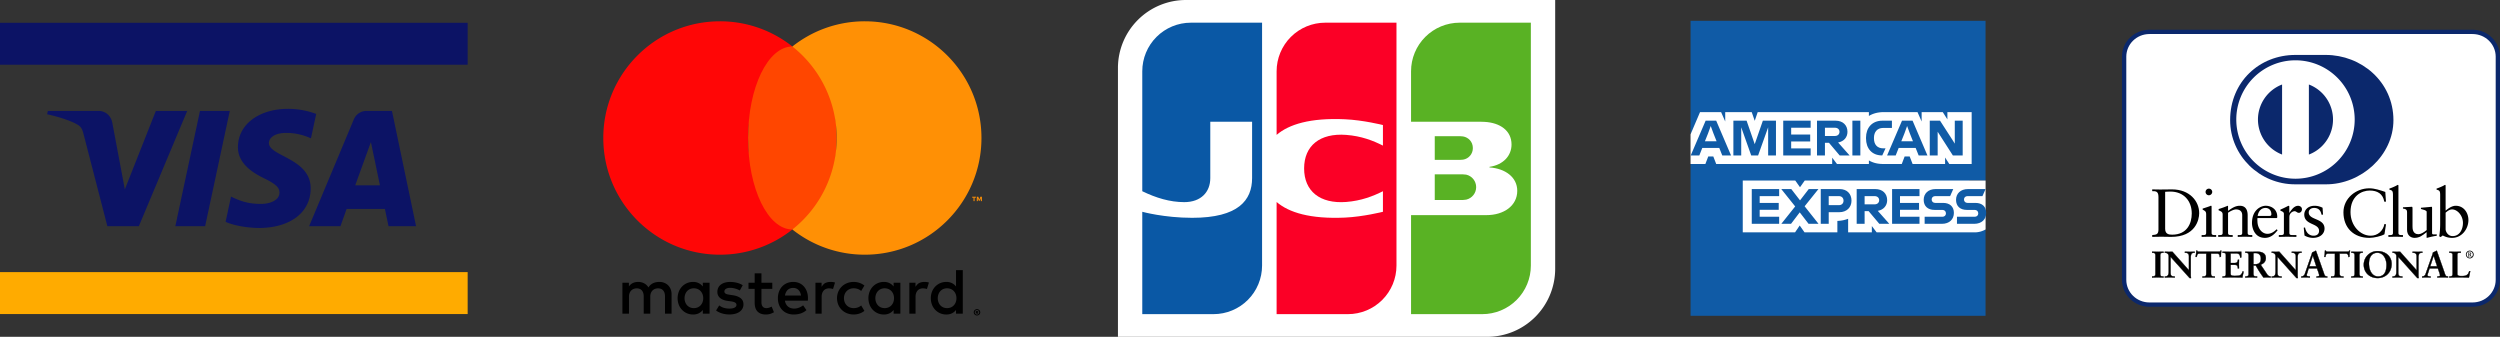 <svg xmlns="http://www.w3.org/2000/svg" xmlns:xlink="http://www.w3.org/1999/xlink" width="5047.21" height="680.006" viewBox="0 0 5047.21 680.006">
  <rect x="0" y="0" width="5047.21" height="680.006" fill="#333333" stroke="none"/>
  <defs>
    <clipPath id="clip-path">
      <path id="SVGID" d="M5181.815,1007.923V1059.7h56.829a45.27,45.27,0,0,0,6.709-.741,25.874,25.874,0,0,0,0-50.425,40.053,40.053,0,0,0-6.709-.609Z" fill="none"/>
    </clipPath>
    <linearGradient id="linear-gradient" x1="-12.697" y1="56.689" x2="-12.436" y2="56.689" gradientUnits="objectBoundingBox">
      <stop offset="0" stop-color="#015824"/>
      <stop offset="0.234" stop-color="#186f24"/>
      <stop offset="0.745" stop-color="#469f24"/>
      <stop offset="1" stop-color="#59b224"/>
    </linearGradient>
    <clipPath id="clip-path-2">
      <path id="SVGID-2" data-name="SVGID" d="M5232,701.736a98.1,98.1,0,0,0-98.04,98.127V901.671h138.772c3.2,0,7.1.24,9.518.3,31.5,1.7,54.564,17.73,54.564,45.7,0,22.022-15.814,40.841-44.522,45.132v1.154c31.757,2.135,56.088,19.648,56.088,47.223,0,29.841-26.639,49.075-62.34,49.075h-152.08v199.891h143.76a97.989,97.989,0,0,0,98.1-98.018V701.736Z" fill="none"/>
    </clipPath>
    <linearGradient id="linear-gradient-2" x1="-4.19" y1="5.502" x2="-4.1" y2="5.502" gradientUnits="objectBoundingBox">
      <stop offset="0" stop-color="#015824"/>
      <stop offset="0.234" stop-color="#186f24"/>
      <stop offset="0.744" stop-color="#469f24"/>
      <stop offset="0.999" stop-color="#59b224"/>
      <stop offset="1" stop-color="#59b224"/>
    </linearGradient>
    <clipPath id="clip-path-3">
      <path id="SVGID-3" data-name="SVGID" d="M5181.815,930.924v47.745h51.536a50.186,50.186,0,0,0,5.663-.413,23.388,23.388,0,0,0,19.713-23.394c0-12.982-9.148-21.629-19.713-23.481-1.067-.087-3.768-.457-5.663-.457Z" fill="none"/>
    </clipPath>
    <linearGradient id="linear-gradient-3" x1="-13.801" y1="62.946" x2="-13.518" y2="62.946" xlink:href="#linear-gradient"/>
    <clipPath id="clip-path-4">
      <path id="SVGID-4" data-name="SVGID" d="M4689.416,701.736a98.091,98.091,0,0,0-98.083,98.127v242.126c27.467,13.4,55.827,22.043,84.709,22.043,34.089,0,52.6-20.671,52.6-48.551V901.671h84.4v113.81c0,44.5-27.4,80.2-121.063,80.2-56.524,0-100.654-12.175-100.654-12.175v206.643h143.716a98.054,98.054,0,0,0,98.149-98.018V701.736Z" fill="none"/>
    </clipPath>
    <linearGradient id="linear-gradient-4" x1="-2.141" y1="5.509" x2="-2.051" y2="5.509" gradientUnits="objectBoundingBox">
      <stop offset="0" stop-color="#0d0157"/>
      <stop offset="0.211" stop-color="#0c1569"/>
      <stop offset="0.738" stop-color="#0a4594"/>
      <stop offset="1" stop-color="#0a58a5"/>
    </linearGradient>
    <clipPath id="clip-path-5">
      <path id="SVGID-5" data-name="SVGID" d="M4960.665,701.736a98.17,98.17,0,0,0-98.127,98.127V928.244c24.831-21.3,67.872-34.7,137.77-31.518,37.247,1.634,76.89,11.654,76.89,11.654V949.9c-19.778-10-43.629-19.364-74.254-21.63-52.908-4.029-84.863,21.826-84.863,67.72s31.955,71.684,84.863,67.7c30.625-2.352,54.715-11.893,74.254-21.695v41.517s-39.643,10.041-76.89,11.739c-69.9,3.094-112.939-10.193-137.77-31.5v226.4h143.847a98,98,0,0,0,98.149-98.018V701.736Z" fill="none"/>
    </clipPath>
    <linearGradient id="linear-gradient-5" x1="-3.16" y1="5.496" x2="-3.07" y2="5.496" gradientUnits="objectBoundingBox">
      <stop offset="0" stop-color="#4d0000"/>
      <stop offset="0.155" stop-color="#6b0006"/>
      <stop offset="0.564" stop-color="#b80017"/>
      <stop offset="0.855" stop-color="#e80021"/>
      <stop offset="1" stop-color="#fb0026"/>
    </linearGradient>
  </defs>
  <g id="グループ_27542" data-name="グループ 27542" transform="translate(2339 11702)">
    <g id="グループ_27514" data-name="グループ 27514" transform="translate(-4576.462 -12367.429)">
      <rect id="長方形_7676" data-name="長方形 7676" width="944.154" height="84.666" transform="translate(2237.462 1214.785)" fill="#ffab00"/>
      <rect id="長方形_7677" data-name="長方形 7677" width="944.154" height="84.666" transform="translate(2237.462 711.429)" fill="#0c1365"/>
      <path id="パス_76870" data-name="パス 76870" d="M2615.412,889.353l-97.6,232.695h-63.6L2406.2,936.359c-2.875-11.392-5.38-15.618-14.267-20.432-14.441-7.885-38.357-15.225-59.377-19.8l1.46-6.775h102.418c13.047,0,24.766,8.67,27.728,23.743l25.332,134.611,62.623-158.354h63.3m249.271,156.742c.261-61.424-84.884-64.779-84.317-92.289.152-8.3,8.125-17.164,25.506-19.473,8.582-1.067,32.368-1.982,59.377,10.39l10.564-49.292a162.568,162.568,0,0,0-56.392-10.281c-59.421,0-101.264,31.561-101.613,76.868-.413,33.478,29.842,52.167,52.669,63.341,23.459,11.37,31.3,18.732,31.169,28.861-.065,15.617-18.732,22.544-35.983,22.827-30.277.5-47.789-8.168-61.839-14.7l-10.912,50.969c14.114,6.491,40.035,12.067,67,12.372,63.232,0,104.552-31.279,104.77-79.591m157.134,75.953h55.631l-48.661-232.695h-51.3a27.535,27.535,0,0,0-25.681,17.056l-90.264,215.639H2924.8l12.459-34.764h77.26Zm-67.24-82.4,31.692-87.41,18.253,87.41ZM2701.364,889.353l-49.751,232.695H2591.43l49.751-232.695Z" fill="#0c1365"/>
    </g>
    <g id="グループ_27525" data-name="グループ 27525" transform="translate(-4624.211 -12357.94)">
      <path id="パス_76871" data-name="パス 76871" d="M5424.939,1198.611a137.324,137.324,0,0,1-137.4,137.335H4542.211V793.252A137.291,137.291,0,0,1,4679.48,655.94h745.459Z" fill="#fff"/>
      <g id="グループ_27516" data-name="グループ 27516">
        <g id="グループ_27515" data-name="グループ 27515" clip-path="url(#clip-path)">
          <rect id="長方形_7678" data-name="長方形 7678" width="83.599" height="51.775" transform="translate(5181.815 1007.923)" fill="url(#linear-gradient)"/>
        </g>
      </g>
      <g id="グループ_27518" data-name="グループ 27518">
        <g id="グループ_27517" data-name="グループ 27517" clip-path="url(#clip-path-2)">
          <rect id="長方形_7679" data-name="長方形 7679" width="241.864" height="588.413" transform="translate(5133.961 701.737)" fill="url(#linear-gradient-2)"/>
        </g>
      </g>
      <g id="グループ_27520" data-name="グループ 27520">
        <g id="グループ_27519" data-name="グループ 27519" clip-path="url(#clip-path-3)">
          <rect id="長方形_7680" data-name="長方形 7680" width="76.911" height="47.745" transform="translate(5181.815 930.925)" fill="url(#linear-gradient-3)"/>
        </g>
      </g>
      <g id="グループ_27522" data-name="グループ 27522">
        <g id="グループ_27521" data-name="グループ 27521" clip-path="url(#clip-path-4)">
          <rect id="長方形_7681" data-name="長方形 7681" width="241.865" height="588.414" transform="translate(4591.333 701.736)" fill="url(#linear-gradient-4)"/>
        </g>
      </g>
      <g id="グループ_27524" data-name="グループ 27524">
        <g id="グループ_27523" data-name="グループ 27523" clip-path="url(#clip-path-5)">
          <rect id="長方形_7682" data-name="長方形 7682" width="241.996" height="588.413" transform="translate(4862.538 701.736)" fill="url(#linear-gradient-5)"/>
        </g>
      </g>
    </g>
    <g id="グループ_27526" data-name="グループ 27526" transform="translate(-4725.544 -12358.186)">
      <path id="パス_76872" data-name="パス 76872" d="M6362.331,1070.262v-49.618h32.781V698.186H5799.6V927.091l24.091-26.073-6.251,86.212H5799.6V1293.7h595.514V1119.446c-.893.545-31.779.762-32.781,1.241v-50.425Z" fill="#105ba6"/>
      <path id="パス_76873" data-name="パス 76873" d="M6395.254,1119.367v-98.715H6030.126l-9.584,13.527-9.606-13.527H5904.968v104.64h105.576l9.41-13.831,9.736,13.831h66.282v-23.067h-2.047a65.515,65.515,0,0,0,23.785-4.378v27.445h47.877v-12.721l9.671,12.721h197.256a44,44,0,0,0,22.74-5.925M6321.937,987.26h45.153v-104.7h-49.009v14.659l-9.3-14.659h-42.692v18.928l-8.321-18.928H6188.98a63.751,63.751,0,0,0-8.908.631,55.174,55.174,0,0,0-8.386,1.786,47.988,47.988,0,0,0-6.077,2.179,47.463,47.463,0,0,0-5.991,3.158v-7.754H5935.135l-5.99,17.556-6.055-17.556h-53.518v18.928l-8.277-18.928h-42.6l-19.146,44.935V987.26h29.971l5.773-15.138h10.237l5.838,15.138h234.154V974.518l9.649,12.742h64.452v-7.187a42.352,42.352,0,0,0,5.533,2.787,53.416,53.416,0,0,0,5.685,2.048,55.335,55.335,0,0,0,8.016,1.7,64.877,64.877,0,0,0,9.039.653h38.1l5.773-15.138H6242l5.86,15.138h65.606V974.213Z" fill="#fff"/>
      <path id="パス_76874" data-name="パス 76874" d="M5978.449,1052.119v-14.246h-55.3v70.181h55.3v-14.246h-39.316v-14.027h38.444V1065.84h-38.444v-13.721Zm59.377,55.935h20.1l-28.054-35.417,27.9-34.764H6038.2l-17.6,22.849-17.686-22.849h-20.17l28.077,35.069-27.969,35.112h19.582l17.6-23.155Zm24.613-70.181v70.181h16.075v-23.459h21.324c15.226,0,24.679-9.911,24.679-23.329,0-13.874-9.235-23.393-24.047-23.393Zm45.981,23.459c0,5.01-3.267,9.039-9.366,9.039h-20.54v-18.252h20.54c6.1,0,9.366,4.072,9.366,9.213m42.562,21.15h8.125l21.542,25.572H6200.8l-23.219-26.16c11.871-2.2,18.928-10.629,18.928-21.586,0-13.309-9.235-22.435-24.069-22.435h-37.486v70.181h16.031Zm20.061-30.363c6.1,0,9.323,3.7,9.323,8.32,0,4.509-3.224,8.3-9.323,8.3h-20.061v-16.619Zm90.743,0v-14.246H6206.46v70.181h55.326v-14.246h-39.359v-14.027h38.444V1065.84h-38.444v-13.721Zm46.2,41.689h-35.809v14.246h34.9c15.116,0,24.155-9.149,24.155-22.043,0-12.743-8.342-20.171-21.759-20.171h-15.923c-4.248,0-7.21-2.7-7.21-6.926,0-4.095,2.962-6.795,7.21-6.795h30.081l6.316-14.246h-35.5c-15.138,0-24.178,9.192-24.178,21.76,0,12.939,8.517,20.322,21.76,20.322h15.966c4.182,0,7.21,2.723,7.21,7.058,0,4.094-3.028,6.8-7.21,6.8m65.237,0h-35.788v14.246h34.9c15.116,0,24.134-9.149,24.134-22.043,0-12.743-8.277-20.171-21.738-20.171H6358.8c-4.2,0-7.21-2.7-7.21-6.926,0-4.095,3.006-6.795,7.21-6.795h30.081l6.316-14.246h-35.482c-15.138,0-24.156,9.192-24.156,21.76,0,12.939,8.473,20.322,21.738,20.322h15.923c4.2,0,7.21,2.723,7.21,7.058,0,4.094-3.006,6.8-7.21,6.8" fill="#105ba6"/>
      <path id="パス_76875" data-name="パス 76875" d="M5863.591,969.995H5881.3l-29.95-70.181h-21.324l-30.1,70.181h17.36l5.968-15.161h34.306Zm-28.6-44.7,5.315-14.746,5.424,14.746,6.4,16.119h-23.568Zm87.041,44.7h13.94l20.257-56.829v56.829h15.792V899.814h-26.465l-16.424,47.44-16.4-47.44h-26.683v70.181h15.835V913.166Zm119.995-55.936V899.814H5986.68v70.181h55.347V955.749h-39.316V941.744h38.4V927.781h-38.4V914.059Zm28.861,30.386h8.125l21.586,25.55h20.082l-23.219-26.139c11.936-2.2,18.907-10.673,18.907-21.564,0-13.33-9.214-22.478-24-22.478h-37.508v70.181h16.031Zm20.039-30.386c6.121,0,9.345,3.7,9.345,8.343,0,4.465-3.224,8.32-9.345,8.32h-20.039V914.059Zm35.374,55.936h16.075V899.814H6126.3v70.181Zm59.66,0h.632l6.622-14.311H6188.6c-11.828,0-18.754-7.406-18.754-20.148v-1.22c0-11.327,6.316-19.843,18.558-19.843h17.708V899.814H6187.05c-21.3,0-33.239,14.55-33.239,34.393v1.438c0,20.322,11.937,34.175,32.15,34.35m74.1,0h17.73L6247.8,899.814h-21.325l-30.1,70.181h17.382l5.99-15.161h34.284Zm-28.578-44.7,5.293-14.746,5.446,14.746,6.382,16.119h-23.568Zm70.181,1.808,27.467,42.889h19.843V899.814h-15.944v46.351l-4.291-6.84-25.507-39.511H6282.5v70.181h15.966V922.118Z" fill="#105ba6"/>
    </g>
    <g id="グループ_27530" data-name="グループ 27530" transform="translate(-4562.815 -12370.429)">
      <g id="グループ_27527" data-name="グループ 27527">
        <path id="パス_76876" data-name="パス 76876" d="M3572.769,1244.547a23.135,23.135,0,0,0-7.8-5.122,26.118,26.118,0,0,0-9.884-1.828,37.467,37.467,0,0,0-5.905.49,25.929,25.929,0,0,0-6,1.729,22.624,22.624,0,0,0-5.589,3.426,20.543,20.543,0,0,0-4.61,5.514,22.484,22.484,0,0,0-8.558-8.189,25.2,25.2,0,0,0-12.346-2.97,28.789,28.789,0,0,0-4.831.425,22.261,22.261,0,0,0-4.957,1.468,19.622,19.622,0,0,0-8.779,7.374v-7.635h-13.135v62.512h13.261v-34.649a18.621,18.621,0,0,1,1.264-7.08,15.262,15.262,0,0,1,3.378-5.188,14.082,14.082,0,0,1,4.957-3.165,16.99,16.99,0,0,1,6.064-1.076q6.691,0,10.388,4.241t3.694,12.137v34.78h13.262v-34.649a18.621,18.621,0,0,1,1.264-7.08,15.266,15.266,0,0,1,3.378-5.188,14.083,14.083,0,0,1,4.957-3.165,16.99,16.99,0,0,1,6.064-1.076q6.691,0,10.388,4.241t3.694,12.137v34.78h13.262v-39.282a27.181,27.181,0,0,0-1.8-10.049A22.89,22.89,0,0,0,3572.769,1244.547Z"/>
        <path id="パス_76877" data-name="パス 76877" d="M3642.708,1246.8a24.484,24.484,0,0,0-8.091-6.688,24.749,24.749,0,0,0-11.55-2.513,30.49,30.49,0,0,0-22.186,9.267,31.618,31.618,0,0,0-6.656,10.407,37.369,37.369,0,0,0,0,26.427,31.59,31.59,0,0,0,6.656,10.408,30.472,30.472,0,0,0,22.186,9.266,25.022,25.022,0,0,0,11.55-2.479,24.117,24.117,0,0,0,8.091-6.656v7.5h13.638v-62.512h-13.638Zm-.522,31.648a19.006,19.006,0,0,1-3.85,6.329,17.867,17.867,0,0,1-5.938,4.209,20.286,20.286,0,0,1-15.628-.065,17.605,17.605,0,0,1-5.905-4.307,19.054,19.054,0,0,1-3.719-6.362,23.739,23.739,0,0,1,0-15.53,19.073,19.073,0,0,1,3.719-6.362,17.63,17.63,0,0,1,5.905-4.307,20.274,20.274,0,0,1,15.628-.065,17.9,17.9,0,0,1,5.938,4.209,19.016,19.016,0,0,1,3.85,6.329,23.818,23.818,0,0,1,0,15.922Z"/>
        <path id="パス_76878" data-name="パス 76878" d="M3719.035,1270.387q-5.743-4.469-15.988-5.97l-6.459-.979q-2.154-.327-4.047-.751a13.242,13.242,0,0,1-3.262-1.142,6.235,6.235,0,0,1-2.185-1.827,4.489,4.489,0,0,1-.816-2.74,6.218,6.218,0,0,1,3.1-5.384q3.1-2.055,8.711-2.055a31.874,31.874,0,0,1,5.775.522,47.813,47.813,0,0,1,5.384,1.3,39.315,39.315,0,0,1,4.633,1.729,37.721,37.721,0,0,1,3.523,1.794l5.873-10.636a40.1,40.1,0,0,0-11.42-4.861,54.1,54.1,0,0,0-13.9-1.729,38.1,38.1,0,0,0-10.767,1.4,24.665,24.665,0,0,0-8.124,3.98,17.341,17.341,0,0,0-5.155,6.3,18.967,18.967,0,0,0-1.794,8.352,15.41,15.41,0,0,0,5.382,12.235q5.385,4.666,15.825,6.1l6.525.848q5.613.783,8.222,2.512a5.139,5.139,0,0,1,2.611,4.4q0,3.525-3.59,5.579t-10.636,2.056a40.886,40.886,0,0,1-6.884-.522,34.437,34.437,0,0,1-5.547-1.4,26.866,26.866,0,0,1-4.5-2.023,32.9,32.9,0,0,1-3.687-2.446l-6.329,10.244a33.535,33.535,0,0,0,7.112,4.111,48.963,48.963,0,0,0,7.309,2.447,46.231,46.231,0,0,0,6.786,1.174q3.2.294,5.612.3a44.373,44.373,0,0,0,12.038-1.5,27.044,27.044,0,0,0,8.94-4.21,18.654,18.654,0,0,0,5.547-6.459,17.821,17.821,0,0,0,1.924-8.255Q3724.776,1274.858,3719.035,1270.387Z"/>
        <path id="パス_76879" data-name="パス 76879" d="M3846.726,1246.7a26.737,26.737,0,0,0-9.331-6.722,29.587,29.587,0,0,0-11.973-2.382,32.489,32.489,0,0,0-12.626,2.382,28.435,28.435,0,0,0-9.821,6.722,30.577,30.577,0,0,0-6.4,10.407,37.693,37.693,0,0,0-2.283,13.377,37.131,37.131,0,0,0,2.349,13.508,30.019,30.019,0,0,0,6.59,10.374,29.233,29.233,0,0,0,10.114,6.655,34.475,34.475,0,0,0,12.921,2.35,46.229,46.229,0,0,0,13.54-1.957,34.052,34.052,0,0,0,12.169-6.852l-6.786-9.722a30.515,30.515,0,0,1-8.646,4.861,27.314,27.314,0,0,1-9.429,1.729,22.193,22.193,0,0,1-6.394-.914,16.752,16.752,0,0,1-5.548-2.838,17.1,17.1,0,0,1-4.242-4.927,20.3,20.3,0,0,1-2.413-7.243h46.2q.132-1.173.2-2.479t.064-2.61a38.937,38.937,0,0,0-2.186-13.345A31.416,31.416,0,0,0,3846.726,1246.7Zm-38.14,18.433a23.291,23.291,0,0,1,1.828-6.232,16.713,16.713,0,0,1,3.359-4.893,14.089,14.089,0,0,1,4.894-3.165,17.752,17.752,0,0,1,6.493-1.109,14.523,14.523,0,0,1,10.636,4.045q4.113,4.047,5.22,11.354Z"/>
        <path id="パス_76880" data-name="パス 76880" d="M4027.914,1246.8a24.454,24.454,0,0,0-8.091-6.688,24.746,24.746,0,0,0-11.549-2.513,30.491,30.491,0,0,0-22.187,9.267,31.608,31.608,0,0,0-6.655,10.407,37.359,37.359,0,0,0,0,26.427,31.579,31.579,0,0,0,6.655,10.408,30.474,30.474,0,0,0,22.187,9.266,25.019,25.019,0,0,0,11.549-2.479,24.089,24.089,0,0,0,8.091-6.656v7.5h13.639v-62.512h-13.639Zm-.521,31.648a19.009,19.009,0,0,1-3.851,6.329,17.859,17.859,0,0,1-5.938,4.209,20.283,20.283,0,0,1-15.627-.065,17.616,17.616,0,0,1-5.906-4.307,19.087,19.087,0,0,1-3.719-6.362,23.755,23.755,0,0,1,0-15.53,19.105,19.105,0,0,1,3.719-6.362,17.642,17.642,0,0,1,5.906-4.307,20.272,20.272,0,0,1,15.627-.065,17.889,17.889,0,0,1,5.938,4.209,19.018,19.018,0,0,1,3.851,6.329,23.834,23.834,0,0,1,0,15.922Z"/>
        <path id="パス_76881" data-name="パス 76881" d="M3777.513,1289.278a18.371,18.371,0,0,1-6.493,1.239,11.243,11.243,0,0,1-3.883-.653,8.038,8.038,0,0,1-3.131-2.054,9.971,9.971,0,0,1-2.122-3.622,16.145,16.145,0,0,1-.783-5.35v-27.211H3783v-12.4h-21.9v-18.923h-13.7v18.923h-12.463v12.4H3747.4V1279.1q0,12.465,5.905,18.369t16.542,5.9a29.433,29.433,0,0,0,10.669-1.827,44.89,44.89,0,0,0,5.828-2.74l-4.663-11.419A34.764,34.764,0,0,1,3777.513,1289.278Z"/>
        <path id="パス_76882" data-name="パス 76882" d="M3900.639,1237.6a25,25,0,0,0-10.376,2.088c-3.089,1.394-5.676,4.745-7.764,7.746v-8.2h-12.382v62.512h12.513v-34.388a21.222,21.222,0,0,1,1.109-7.113,15.35,15.35,0,0,1,3.067-5.285,12.7,12.7,0,0,1,4.7-3.263,15.857,15.857,0,0,1,6-1.109,26.835,26.835,0,0,1,5.35.587,22.526,22.526,0,0,1,2.741.736l4.032-13.048a24.894,24.894,0,0,0-3.346-.836A34.086,34.086,0,0,0,3900.639,1237.6Z"/>
        <path id="パス_76883" data-name="パス 76883" d="M4090.22,1237.6a25,25,0,0,0-10.376,2.088c-3.089,1.394-5.675,4.745-7.764,7.746v-8.2H4059.7v62.512h12.513v-34.388a21.222,21.222,0,0,1,1.109-7.113,15.365,15.365,0,0,1,3.067-5.285,12.7,12.7,0,0,1,4.7-3.263,15.856,15.856,0,0,1,6-1.109,26.836,26.836,0,0,1,5.35.587,22.49,22.49,0,0,1,2.741.736l4.032-13.048a24.857,24.857,0,0,0-3.346-.836A34.086,34.086,0,0,0,4090.22,1237.6Z"/>
        <path id="パス_76884" data-name="パス 76884" d="M4153.919,1213.82V1246.8a24.473,24.473,0,0,0-8.091-6.688,24.754,24.754,0,0,0-11.55-2.513,30.492,30.492,0,0,0-22.186,9.267,31.607,31.607,0,0,0-6.655,10.407,37.355,37.355,0,0,0,0,26.427,31.579,31.579,0,0,0,6.655,10.408,30.475,30.475,0,0,0,22.186,9.266,25.027,25.027,0,0,0,11.55-2.479,24.107,24.107,0,0,0,8.091-6.656v7.5h13.638V1213.82Zm-.522,64.626a18.989,18.989,0,0,1-3.851,6.329,17.85,17.85,0,0,1-5.937,4.209,20.286,20.286,0,0,1-15.628-.065,17.606,17.606,0,0,1-5.906-4.307,19.069,19.069,0,0,1-3.718-6.362,23.751,23.751,0,0,1,0-15.53,19.087,19.087,0,0,1,3.718-6.362,17.631,17.631,0,0,1,5.906-4.307,20.274,20.274,0,0,1,15.628-.065,17.88,17.88,0,0,1,5.937,4.209,19,19,0,0,1,3.851,6.329,23.814,23.814,0,0,1,0,15.922Z"/>
        <path id="パス_76885" data-name="パス 76885" d="M3933.277,1256.032a18.378,18.378,0,0,1,6.2-4.112,20.33,20.33,0,0,1,7.766-1.468h0a24.313,24.313,0,0,1,8.542,1.468,20.485,20.485,0,0,1,6.618,3.944l6.566-10.919a33.456,33.456,0,0,0-8.318-4.835,37.034,37.034,0,0,0-26.819,0,32.344,32.344,0,0,0-10.635,6.917,31.931,31.931,0,0,0-7.014,10.408,34.709,34.709,0,0,0,0,26.1,31.913,31.913,0,0,0,7.014,10.406,32.329,32.329,0,0,0,10.635,6.918,37.047,37.047,0,0,0,26.819,0,33.434,33.434,0,0,0,8.318-4.835l-6.566-10.92a20.53,20.53,0,0,1-6.618,3.944,24.335,24.335,0,0,1-8.542,1.468h0a20.311,20.311,0,0,1-7.766-1.468,18.36,18.36,0,0,1-6.2-4.111,19.162,19.162,0,0,1-4.111-6.329,22.736,22.736,0,0,1,0-16.248A19.174,19.174,0,0,1,3933.277,1256.032Z"/>
      </g>
      <g id="グループ_27528" data-name="グループ 27528">
        <path id="パス_76886" data-name="パス 76886" d="M4196.288,1292.582a6.5,6.5,0,0,1,2.554.5,6.657,6.657,0,0,1,2.08,1.37,6.413,6.413,0,0,1,1.4,2.023,6.237,6.237,0,0,1,0,4.946,6.475,6.475,0,0,1-1.4,2.037,6.592,6.592,0,0,1-2.08,1.377,6.486,6.486,0,0,1-2.554.5,6.669,6.669,0,0,1-2.6-.5,6.546,6.546,0,0,1-2.093-1.377,6.379,6.379,0,0,1-1.392-2.037,6.332,6.332,0,0,1,0-4.946,6.318,6.318,0,0,1,1.392-2.023,6.61,6.61,0,0,1,2.093-1.37A6.687,6.687,0,0,1,4196.288,1292.582Zm0,10.987a4.463,4.463,0,0,0,1.788-.362,4.658,4.658,0,0,0,2.427-6.047,4.5,4.5,0,0,0-.972-1.462,4.617,4.617,0,0,0-1.455-.979,4.447,4.447,0,0,0-1.788-.362,4.57,4.57,0,0,0-1.824.362,4.681,4.681,0,0,0-1.469.979,4.461,4.461,0,0,0-.98,1.462,4.736,4.736,0,0,0,0,3.6,4.547,4.547,0,0,0,.98,1.462,4.637,4.637,0,0,0,1.469.987A4.587,4.587,0,0,0,4196.288,1303.569Zm.369-7.438a2.645,2.645,0,0,1,1.767.518,1.733,1.733,0,0,1,.6,1.384,1.556,1.556,0,0,1-.433,1.128,2.216,2.216,0,0,1-1.256.589l1.76,2.03h-1.9l-1.576-1.973h-.184v1.973h-1.59v-5.649Zm-1.221,1.377v1.036h1.192a1.157,1.157,0,0,0,.568-.114.418.418,0,0,0,.2-.4.438.438,0,0,0-.2-.4,1.045,1.045,0,0,0-.568-.128Z"/>
      </g>
      <g id="グループ_27529" data-name="グループ 27529">
        <path id="パス_76887" data-name="パス 76887" d="M3734.08,947.021A235.1,235.1,0,0,1,3823.54,762.3a234.515,234.515,0,0,0-146.133-50.87c-130.114,0-235.592,105.478-235.592,235.592s105.478,235.592,235.592,235.592a234.516,234.516,0,0,0,146.133-50.87A235.1,235.1,0,0,1,3734.08,947.021Z" fill="#ff0606"/>
        <ellipse id="楕円形_1116" data-name="楕円形 1116" cx="89.459" cy="184.722" rx="89.459" ry="184.722" transform="translate(3734.08 762.299)" fill="#ff4600"/>
        <path id="パス_76888" data-name="パス 76888" d="M4189.29,1074.452v-6.9H4186.5v-1.9h7.638v1.9h-2.789v6.9Zm14.767,0v-6.1l-1.978,5.261H4199.9l-1.978-5.248v6.086h-2.061v-8.792h2.954l2.184,5.632,2.17-5.632h2.954v8.792Z" fill="#ff9005"/>
        <path id="パス_76889" data-name="パス 76889" d="M3969.672,711.429A234.514,234.514,0,0,0,3823.54,762.3a235.444,235.444,0,0,1,0,369.444,234.515,234.515,0,0,0,146.132,50.87c130.114,0,235.592-105.478,235.592-235.592S4099.786,711.429,3969.672,711.429Z" fill="#ff9005"/>
      </g>
    </g>
    <g id="グループ_27532" data-name="グループ 27532" transform="translate(-1937.487 -13363.461)">
      <path id="パス_76890" data-name="パス 76890" d="M4641.409,2226.465c0,27.65-22.951,49.99-51.231,49.99H3938.015c-28.179,0-51.109-22.34-51.109-49.99v-450.7c0-27.589,22.93-49.949,51.109-49.949h652.163c28.28,0,51.231,22.36,51.231,49.949Z" fill="#fff"/>
      <path id="パス_76891" data-name="パス 76891" d="M3891.236,1775.764v450.7c.061,25.188,20.854,45.635,46.775,45.635h652.2c25.92,0,46.754-20.447,46.795-45.635v-450.7c-.041-25.147-20.875-45.6-46.795-45.6h-652.2c-25.921,0-46.714,20.448-46.775,45.6m46.775,505.022c-30.56-.04-55.524-24.17-55.524-54.322v-450.7c0-30.071,24.964-54.222,55.524-54.3h652.2c30.559.081,55.4,24.232,55.482,54.3v450.7c-.081,30.152-24.923,54.282-55.482,54.322Z" fill="#0b286c"/>
      <path id="パス_76892" data-name="パス 76892" d="M4293.982,2033.6c71.292.306,136.56-58.229,136.56-129.521,0-77.842-65.268-131.718-136.56-131.7h-61.465c-72.186-.02-131.637,53.9-131.637,131.7,0,71.292,59.451,129.827,131.637,129.521Z" fill="#0b286c"/>
      <path id="パス_76893" data-name="パス 76893" d="M4259.844,1973.505V1832.081a75.671,75.671,0,0,1,0,141.424m-102.807-70.722a75.691,75.691,0,0,1,48.707-70.7v141.383a75.867,75.867,0,0,1-48.707-70.681m75.788-119.573a119.522,119.522,0,1,0,119.511,119.573,119.672,119.672,0,0,0-119.511-119.573" fill="#fff"/>
      <path id="パス_76894" data-name="パス 76894" d="M3969.68,2123.4c0,10.7,7.488,11.841,14.2,11.841,29.7,0,39.511-22.36,39.511-42.807,0-25.7-16.541-44.191-43.092-44.191-5.595,0-8.118.366-10.621.488Zm-13.509-64.334c0-12.349-6.429-11.576-12.635-11.677v-3.561c5.412.264,10.824.264,16.256.264,5.676,0,13.591-.264,23.724-.264,35.543,0,54.892,23.723,54.892,47.975,0,13.713-7.894,47.894-56.5,47.894-7,0-13.53-.3-20.081-.3-6.084,0-12.085.163-18.291.3v-3.683c8.281-.773,12.207-1.078,12.635-10.376Z"/>
      <path id="パス_76895" data-name="パス 76895" d="M4058,2055.7a6.7,6.7,0,0,1,0-13.408,6.731,6.731,0,0,1,6.714,6.572A6.88,6.88,0,0,1,4058,2055.7m-14.689,80.325h2.563c3.805,0,6.592,0,6.592-4.455v-37.253c0-6.043-2.014-6.877-7.1-9.624v-2.095c6.429-2.076,14.059-4.6,14.649-4.985a5.046,5.046,0,0,1,2.441-.733c.712,0,.977.875.977,1.913v52.777c0,4.455,3.092,4.455,6.856,4.455h2.381v3.683c-4.659,0-9.5-.305-14.405-.305-4.985,0-9.888.162-14.954.305Z"/>
      <path id="パス_76896" data-name="パス 76896" d="M4085.755,2095.113c0-5.025-1.567-6.409-8.1-9.013v-2.584a183.979,183.979,0,0,0,18.229-6.633c.469,0,.773.285.773,1.384v8.911c7.874-5.534,14.609-10.295,23.764-10.295,11.76,0,15.83,8.525,15.83,19.247v35.443c0,4.455,3.051,4.455,6.876,4.455h2.482v3.662c-4.882,0-9.643-.285-14.526-.285-4.985,0-9.97.164-14.853.285v-3.662h2.421c3.866,0,6.613,0,6.613-4.455v-35.585c0-7.854-4.843-11.74-12.635-11.74-4.415,0-11.394,3.6-15.972,6.654v40.671c0,4.455,3.052,4.455,6.9,4.455h2.5v3.662c-4.822,0-9.623-.285-14.608-.285-4.924,0-9.807.164-14.69.285v-3.662h2.4c3.8,0,6.592,0,6.592-4.455Z"/>
      <path id="パス_76897" data-name="パス 76897" d="M4180.345,2097.355c3.4,0,3.764-1.831,3.764-3.418,0-7-4.171-12.675-11.841-12.675-8.383,0-14.181,6.184-15.809,16.093Zm-24.272,4.374c-.285,1.2-.285,3.357,0,7.956.711,13.041,9.135,23.8,20.121,23.8,7.549,0,13.469-4.212,18.515-9.155l2.055,1.871c-6.409,8.342-14.181,15.483-25.534,15.483-21.749,0-26.246-21.118-26.246-29.908,0-26.9,18.23-34.913,27.731-34.913,11.17,0,23.154,7,23.276,21.587a16.776,16.776,0,0,1-.122,2.462l-1.282.813Z"/>
      <path id="パス_76898" data-name="パス 76898" d="M4199.147,2136.022h3.764c3.723,0,6.51,0,6.51-4.455v-38.6c0-4.272-5.046-5.126-7.141-6.245v-2.035c10.071-4.232,15.625-7.813,16.785-7.813.834,0,1.261.407,1.261,1.811v12.33h.306c3.418-5.331,9.236-14.141,17.538-14.141,3.479,0,7.731,2.36,7.731,7.264,0,3.7-2.5,7.019-6.348,7.019-4.273,0-4.273-3.316-9.074-3.316-2.34,0-10.03,3.174-10.03,11.414v32.309c0,4.455,2.766,4.455,6.571,4.455h7.67v3.683c-7.487-.143-13.285-.305-19.145-.305-5.676,0-11.434.162-16.4.305Z"/>
      <path id="パス_76899" data-name="パス 76899" d="M4252.037,2120.564c1.77,8.993,7.243,16.745,17.375,16.745,8.057,0,11.007-4.924,11.007-9.726,0-16.2-29.888-11.027-29.888-33.082,0-7.773,6.124-17.619,21.261-17.619a35.6,35.6,0,0,1,15.687,3.987l.956,13.957h-3.113c-1.485-8.627-6.266-13.57-15.035-13.57-5.534,0-10.742,3.113-10.742,9.074,0,16.073,31.9,11.089,31.9,32.655,0,9.094-7.324,18.7-23.662,18.7a35.381,35.381,0,0,1-16.744-4.68l-1.567-15.727Z"/>
      <path id="パス_76900" data-name="パス 76900" d="M4415.481,2068.667h-3.4c-2.685-16.093-14.079-22.523-29.42-22.523-15.849,0-38.758,10.54-38.758,43.5,0,27.752,19.817,47.67,40.854,47.67,13.672,0,24.943-9.339,27.67-23.723l3.174.793-3.174,19.98c-5.7,3.662-21.261,7.324-30.336,7.324-32.187,0-52.471-20.691-52.471-51.6,0-28.178,25.147-48.463,52.044-48.463,11.129,0,21.892,3.764,32.472,7.3Z"/>
      <path id="パス_76901" data-name="パス 76901" d="M4420.348,2136.022h2.706c3.825,0,6.551,0,6.551-4.455v-76.46c0-8.972-2.075-9.217-7.223-10.783v-2.137a102.024,102.024,0,0,0,14.059-5.92,12.107,12.107,0,0,1,3.011-1.566c.855,0,1.18.833,1.18,1.973v94.893c0,4.455,3.032,4.455,6.775,4.455h2.4v3.683c-4.659,0-9.5-.305-14.465-.305-4.863,0-9.807.162-14.995.305Z"/>
      <path id="パス_76902" data-name="パス 76902" d="M4508.565,2132.087c0,2.462,1.525,2.666,3.845,2.666,1.668,0,3.7-.2,5.554-.2v2.93c-5.921.55-17.233,3.418-19.9,4.212l-.55-.387v-11.19c-8.24,6.735-14.567,11.577-24.353,11.577-7.406,0-15.1-4.842-15.1-16.276V2090.2c0-3.581-.549-6.918-8.26-7.61v-2.645c4.985-.2,15.951-1,17.68-1,1.587,0,1.587,1,1.587,4.009v35.422c0,4.15,0,15.93,11.963,15.93,4.64,0,10.8-3.56,16.623-8.362v-36.927c0-2.828-6.714-4.334-11.556-5.677v-2.462c12.329-.854,19.959-1.933,21.322-1.933,1.14,0,1.14,1,1.14,2.524Z"/>
      <path id="パス_76903" data-name="パス 76903" d="M4535.9,2124.185c0,5.107,4.965,13.937,14.1,13.937,14.751,0,20.9-14.425,20.9-26.572,0-14.913-11.211-27.3-21.872-27.3-5.107,0-9.318,3.316-13.123,6.571Zm0-37.457c5.494-4.6,12.98-9.846,20.428-9.846,15.991,0,25.614,13.936,25.614,28.85,0,17.965-13.306,35.951-32.878,35.951-10.193,0-15.5-3.3-19.044-4.822l-4.15,3.235-2.869-1.587a163.154,163.154,0,0,0,1.913-24.476v-58.921c0-8.973-2.035-9.217-7.284-10.784v-2.136a110.626,110.626,0,0,0,14.181-5.921,10.364,10.364,0,0,1,3.031-1.587c.753,0,1.058.834,1.058,1.994Z"/>
      <path id="パス_76904" data-name="パス 76904" d="M3943.455,2219.472h1.078c2.665,0,5.473-.325,5.473-4.272v-39.084c0-3.907-2.808-4.314-5.473-4.314h-1.078v-2.177c2.869,0,7.365.265,11.149.265,3.682,0,8.057-.265,11.679-.265v2.177h-1.2c-2.563,0-5.392.407-5.392,4.314V2215.2c0,3.947,2.829,4.272,5.392,4.272h1.2v2.279c-3.7,0-8.118-.3-11.923-.3-3.6,0-8.036.3-10.905.3Z"/>
      <path id="パス_76905" data-name="パス 76905" d="M3965.9,2221.4v-1.587h-.773c-2.624,0-5.88-.427-5.88-4.618v-39.085c0-4.15,3.256-4.6,5.88-4.6h.773v-1.608c-3.458,0-7.731.265-11.291.265-3.643,0-8.078-.265-10.8-.265v1.608h.59c2.747,0,5.88.447,5.88,4.6V2215.2c0,4.191-3.133,4.618-5.88,4.618h-.59v1.587c2.726,0,7.08-.285,10.56-.285,3.743,0,8.036.285,11.535.285m.408.732c-3.765,0-8.139-.386-11.943-.386-3.6,0-8.037.386-10.886.386h-.345v-2.95h1.261c2.807-.02,5.29-.3,5.29-3.987v-39.085c0-3.682-2.483-3.906-5.29-3.947h-1.261v-2.95h.345c2.849,0,7.406.346,11.13.346,3.641,0,8.056-.346,11.7-.346h.263v2.95h-1.444c-2.685.041-5.168.265-5.168,3.947V2215.2c0,3.683,2.483,3.967,5.168,3.987h1.444v2.95Z"/>
      <path id="パス_76906" data-name="パス 76906" d="M4017.526,2207.014l.163-.121v-28.017c0-6.144-4.192-7.059-6.47-7.059h-1.689v-2.2c3.561,0,6.958.285,10.417.285,3.093,0,6.185-.285,9.278-.285v2.2h-1.16c-3.092,0-6.714.61-6.714,9.481v34.058a46.411,46.411,0,0,0,.55,7.488h-2.87l-38.453-42.889V2210.8c0,6.49,1.241,8.668,7.04,8.668h1.241v2.3c-3.215,0-6.389-.325-9.644-.325-3.4,0-6.836.325-10.214.325v-2.3h1.079c5.208,0,6.755-3.48,6.755-9.482v-31.474a6.752,6.752,0,0,0-6.918-6.694H3969v-2.2c2.93,0,5.758.285,8.607.285,2.217,0,4.455-.285,6.734-.285Z"/>
      <path id="パス_76907" data-name="パス 76907" d="M4017.379,2206.891h0l-.061-.061Zm.122.121.285-.182Zm1.526,15.565h2.482a52.549,52.549,0,0,1-.407-7.223V2181.3c0-8.952,3.784-9.787,6.959-9.787h.732V2169.9c-2.869,0-5.839.265-8.85.265-3.4,0-6.674-.265-10.072-.265v1.607h1.384c2.238,0,6.674,1.018,6.674,7.365v28.24l-.143.143-.285.2-33.163-37.558c-2.218,0-4.375.265-6.735.265-2.727,0-5.493-.265-8.24-.265v1.607h.631a6.976,6.976,0,0,1,7.161,7V2210c0,6.043-1.648,9.807-7.1,9.807h-.692v1.587c3.276,0,6.571-.284,9.847-.284,3.093,0,6.145.284,9.238.284v-1.587h-.835c-5.92,0-7.386-2.523-7.386-9.013v-31.6Zm2.849.57-3.032-.082-37.986-42.258v29.99c.143,6.49,1.018,8.321,6.755,8.4h1.587v2.93h-.366c-3.194,0-6.409-.367-9.624-.367-3.4,0-6.836.367-10.214.367h-.2v-2.93h1.262c4.964-.041,6.348-3.215,6.47-9.2v-31.494a6.435,6.435,0,0,0-6.531-6.348h-1.2v-2.931h.2c3.012,0,5.8.326,8.607.326,2.259,0,4.436-.326,6.979-.122l32.8,36.948v-27.508c-.061-5.981-4.049-6.673-6.124-6.713h-1.994v-2.931h.3c3.52,0,6.918.326,10.377.326,3.112,0,6.164-.326,9.277-.326h.346v2.931h-1.5c-3.073.081-6.226.366-6.308,9.135v34.058a44.664,44.664,0,0,0,.488,7.467l.062.326Z"/>
      <path id="パス_76908" data-name="パス 76908" d="M4040.415,2173.356c-5.595,0-5.779,1.283-6.979,6.755h-2.2c.244-2.095.61-4.171.854-6.307a50.6,50.6,0,0,0,.468-6.47h1.73c.631,2.381,2.5,2.279,4.638,2.279H4077.4c1.973,0,3.845-.081,4.049-2.421l1.749.407c-.285,2.014-.631,3.988-.773,6.022-.082,1.994-.082,4.049-.082,6.043l-2.36.834c-.121-2.726-.488-7.142-5.554-7.142h-12.248v39.756c0,5.758,2.645,6.369,6.246,6.369h1.4v2.279c-2.889,0-8.179-.326-12.187-.326-4.517,0-9.7.326-12.594.326v-2.279h1.424c4.11,0,6.226-.326,6.226-6.267v-39.858Z"/>
      <path id="パス_76909" data-name="パス 76909" d="M4069.859,2222.133c-2.95,0-8.2-.386-12.248-.386-4.456,0-9.644.386-12.594.386h-.2v-2.95h1.669c4.109-.06,5.778-.121,5.879-5.961V2173.67h-11.943v-.692h12.554v40.244c0,6.043-2.381,6.592-6.49,6.592h-1.119v1.587c3.01,0,7.975-.285,12.248-.285,3.947,0,8.972.285,11.9.285v-1.587h-1.078c-3.581,0-6.552-.875-6.552-6.694v-40.142h12.553c5.067.041,5.779,4.293,5.86,7.1l1.668-.631c0-1.973,0-3.947.062-5.859.285-1.933.569-3.764.773-5.758l-1.119-.2c-.387,2.239-2.442,2.34-4.273,2.279h-39.084c-1.608,0-3.541-.04-4.293-2.116h-1.18a33.417,33.417,0,0,1-.488,6.022c-.2,2.076-.489,3.988-.753,6h1.566c1-5.269,1.607-6.917,7.243-6.836v.692c-5.554.1-5.493.977-6.612,6.511l-.061.244h-2.93l.082-.346c.264-2.116.671-4.151.9-6.389a42.5,42.5,0,0,0,.366-6.348v-.244h2.482l.041.184c.509,1.912,1.913,1.932,3.642,1.932h39.084c2.1,0,3.642-.02,3.723-2.014v-.325l.346.1,2.1.265-.082.386c-.285,2.035-.569,4.029-.732,6.043-.163,1.953-.163,3.988-.163,5.982v.223l-.163.082-2.746,1-.061-.468c-.122-2.767-.387-6.816-5.189-6.816h-11.82v39.45c0,5.575,2.238,6,5.819,6.063h1.749v2.95Z"/>
      <path id="パス_76910" data-name="パス 76910" d="M4085.617,2219.472h1.038c2.624,0,5.574-.325,5.574-4.272v-39.084c0-3.907-2.95-4.314-5.574-4.314h-1.038v-2.177c4.517,0,12.288.265,18.576.265,6.368,0,14.058-.265,19.145-.265-.122,3.175-.061,8.139.183,11.394l-2.319.569c-.244-4.862-1.221-8.728-8.953-8.728h-10.437v19.593h8.83c4.456,0,5.494-2.624,5.921-6.592h2.217c-.1,2.93-.183,5.8-.183,8.769,0,2.869.082,5.7.183,8.525l-2.217.447c-.427-4.5-.631-7.405-5.86-7.405h-8.891v17.4c0,4.923,4.273,4.923,9.034,4.923,8.992,0,12.96-.712,15.178-9.176l2.156.529c-.956,4.008-1.973,7.853-2.584,11.882-4.7,0-13.326-.3-20.061-.3-6.795,0-15.727.3-19.918.3Z"/>
      <path id="パス_76911" data-name="パス 76911" d="M4125.267,2221.4c.712-3.784,1.526-7.487,2.421-11.353l-1.486-.244c-2.135,8.281-6.51,9.075-15.361,8.993-4.7,0-9.42,0-9.461-5.209v-17.639h9.36c5.188-.123,5.758,2.97,6.022,7.283l1.689-.325c-.163-2.726-.163-5.514-.163-8.281,0-2.747,0-5.615.163-8.382h-1.689c-.366,3.845-1.587,6.612-6.083,6.571h-9.3v-20.284h10.865c7.712-.082,8.932,4.069,9.339,8.626l1.526-.345c-.1-2.239-.244-4.884-.244-7.427,0-1.2.081-2.441.081-3.479-5.025,0-12.614.265-18.759.265-6.124,0-13.631-.265-18.25-.265v1.608h.712c2.625,0,5.819.447,5.819,4.6V2215.2c0,4.191-3.194,4.618-5.819,4.618h-.712v1.587c4.375,0,12.94-.285,19.593-.285,6.633,0,14.893.285,19.736.285m.3.732c-4.659,0-13.327-.386-20.041-.386-6.795,0-15.727.386-19.939.386h-.3v-2.95h1.363c2.768-.02,5.229-.3,5.229-3.987v-39.085c0-3.682-2.461-3.906-5.229-3.947h-1.363v-2.95h.3c4.538,0,12.351.346,18.6.346,6.369,0,14.1-.346,19.187-.346h.365l-.081.427c-.081,1.058-.081,2.381-.081,3.744,0,2.6.081,5.494.2,7.63v.224l-.2.061-2.625.732v-.447c-.529-4.8-1.119-8.281-8.708-8.342h-10.213v18.881h8.647c4.292-.041,5.025-2.34,5.554-6.328v-.244h2.889v.3c-.142,2.97-.264,5.8-.264,8.769,0,2.767.122,5.7.264,8.525v.244l-.264.061-2.625.488v-.325c-.529-4.537-.59-7.141-5.493-7.141h-8.708v17.11c0,4.5,3.947,4.5,8.809,4.5,8.993-.081,12.615-.468,14.914-8.81l.061-.285h.285l2.4.692-.163.264c-.854,3.968-1.811,7.854-2.482,11.9l-.041.284Z"/>
      <path id="パス_76912" data-name="パス 76912" d="M4147.812,2194.844h3.621c7.427,0,11.5-2.787,11.5-11.658,0-6.592-4.273-10.885-10.967-10.885a38.053,38.053,0,0,0-4.15.285Zm-9.623-17.375c0-5.453-2.971-5.656-5.229-5.656h-1.384v-2.2c2.319,0,7.04.284,11.557.284,4.415,0,8.036-.284,12.126-.284,9.318,0,17.64,2.5,17.64,13.122,0,6.755-4.375,10.783-10.336,13.205l12.757,19.064c2.075,3.174,3.642,4.089,7.3,4.456v2.3c-2.483,0-4.863-.325-7.365-.325-2.36,0-4.7.325-7.04.325a204.674,204.674,0,0,1-15.483-24.17h-4.924v15.89c0,5.88,2.665,5.982,6.124,5.982h1.323v2.3c-4.273,0-8.546-.325-12.839-.325-3.621,0-7.141.325-10.844.325v-2.3h1.384c2.665,0,5.229-1.241,5.229-3.968Z"/>
      <path id="パス_76913" data-name="パス 76913" d="M4151.466,2194.565c7.284-.081,11.129-2.624,11.129-11.373,0-6.47-4.13-10.6-10.661-10.6a28.964,28.964,0,0,0-3.744.264v21.709Zm-3.723.57h-.305v-22.828l.305-.041a34.551,34.551,0,0,1,4.191-.305c6.816,0,11.333,4.435,11.333,11.231,0,8.932-4.293,11.943-11.8,11.943Zm0,2.055h5.127l.163.2a224.473,224.473,0,0,0,15.178,24.008c2.319,0,4.679-.285,7.08-.285,2.32,0,4.618.285,6.978.285v-1.628c-3.479-.386-5.167-1.465-7.161-4.577l-13.062-19.41.366-.163c5.86-2.34,10.275-6.287,10.275-12.9,0-10.336-8.138-12.757-17.457-12.818-4.028,0-7.65.265-12.065.265-4.333,0-8.891-.265-11.211-.265v1.608h1.038c2.238,0,5.595.386,5.595,5.961V2215.5c0,3.011-2.909,4.313-5.595,4.313h-1.038v1.587c3.52,0,6.918-.285,10.4-.285,4.212,0,8.464.285,12.594.285v-1.587h-.976c-3.5,0-6.531-.387-6.531-6.348V2197.19Zm34.873,24.943c-2.483,0-4.823-.386-7.325-.386-2.4,0-4.659.386-7.345.244a220.379,220.379,0,0,1-15.422-24.17h-4.334v15.645c.061,5.7,2.218,5.657,5.779,5.717h1.668v2.95h-.407c-4.273,0-8.627-.386-12.879-.386-3.479,0-7.039.386-10.8.386h-.285v-2.95h1.729c2.6-.02,4.842-1.281,4.9-3.682v-38.026c-.121-5.27-2.665-5.229-4.9-5.311h-1.729v-2.95h.285c2.339,0,7.08.346,11.617.346,4.354,0,7.975-.346,12.065-.346,9.38.1,18.067,2.686,18.067,13.51,0,6.775-4.476,11.007-10.214,13.285l12.574,18.8c2.136,3.072,3.317,3.886,7,4.374l.244.082v2.868Z"/>
      <path id="パス_76914" data-name="パス 76914" d="M4233.382,2207.014l.1-.121v-28.017c0-6.144-4.231-7.059-6.47-7.059h-1.647v-2.2c3.479,0,6.876.285,10.4.285,3.134,0,6.125-.285,9.217-.285v2.2h-1.1c-3.113,0-6.714.61-6.714,9.481v34.058a37.212,37.212,0,0,0,.509,7.488h-2.869l-38.494-42.889V2210.8c0,6.49,1.343,8.668,7.06,8.668h1.322v2.3c-3.215,0-6.51-.325-9.745-.325-3.337,0-6.735.325-10.133.325v-2.3h1.018c5.188,0,6.714-3.48,6.714-9.482v-31.474a6.621,6.621,0,0,0-6.776-6.694h-.956v-2.2c2.808,0,5.759.285,8.607.285,2.217,0,4.435-.285,6.653-.285Z"/>
      <path id="パス_76915" data-name="パス 76915" d="M4233.136,2206.891h0v0Zm.244.121.224-.182Zm1.424,15.565h2.421c-.2-2.278-.305-4.822-.305-7.223V2181.3c0-8.952,3.784-9.787,6.958-9.787h.732V2169.9c-2.929,0-5.838.265-8.85.265-3.377,0-6.734-.265-10.152-.265v1.607h1.4c2.3,0,6.754,1.018,6.754,7.365l-.081,28.24-.081.143-.224.224-33.306-37.579c-2.217,0-4.354.265-6.653.265-2.787,0-5.534-.265-8.281-.265v1.607h.631a7.032,7.032,0,0,1,7.141,7V2210c0,6.043-1.668,9.807-7.08,9.807h-.692v1.587c3.215,0,6.572-.284,9.807-.284,3.174,0,6.246.284,9.318.284v-1.587h-.9c-5.84,0-7.406-2.523-7.406-9.013v-31.6Zm2.869.57-3.093-.082-37.843-42.258v29.99c.061,6.49.977,8.321,6.633,8.4h1.648v2.93h-.325c-3.276,0-6.511-.367-9.746-.367s-6.735.367-10.133.367h-.3v-2.93h1.322c5.066-.041,6.389-3.215,6.449-9.2v-31.494a6.379,6.379,0,0,0-6.51-6.348h-1.261v-2.931h.3c2.889,0,5.82.326,8.607.326,2.218,0,4.354-.326,6.9-.224l32.818,37.05v-27.508c0-5.981-4.049-6.693-6.124-6.713h-1.994v-2.931h.366c3.459,0,6.938.326,10.376.326,3.134,0,6.124-.326,9.217-.326h.407v2.931h-1.506c-3.072.081-6.307.366-6.409,9.135v34.058a44.5,44.5,0,0,0,.509,7.467l.061.326Z"/>
      <path id="パス_76916" data-name="パス 76916" d="M4267.931,2177.945h-.2l-6.9,21.16h13.9Zm-10.905,33.1c-.733,2.543-1.628,4.517-1.628,5.819,0,2.279,3.133,2.6,5.493,2.6h.9v2.279c-2.971-.142-6.064-.3-9.074-.3-2.727,0-5.311.163-8.1.3v-2.279h.488a6.737,6.737,0,0,0,6.49-4.862l11.964-34.3a63.489,63.489,0,0,0,2.828-9.237,31.1,31.1,0,0,0,6.673-3.194c.346-.041.489-.163.692-.163a.53.53,0,0,1,.529.244,10.349,10.349,0,0,0,.671,1.872l13.754,39.064c.9,2.584,1.811,5.33,2.747,7.629.9,2.116,2.421,2.95,4.984,2.95h.387v2.279c-3.4-.142-6.775-.3-10.315-.3-3.561,0-7.325.163-11.211.3v-2.279h.835c1.688,0,4.577-.284,4.577-2.136a25.516,25.516,0,0,0-1.4-5.493l-2.97-8.525h-16.989Z"/>
      <path id="パス_76917" data-name="パス 76917" d="M4267.606,2178h0Zm-6.307,20.813h13.041l-6.551-20.081Zm-.855.611,7.121-21.79h.366v.3l-.142.021.142-.021v-.3h.2l7.1,21.79Zm15.218,21.973c3.683-.183,7.284-.285,10.845-.285,3.519,0,6.714.1,9.949.285v-1.587h-.041c-2.6.061-4.354-.935-5.188-3.194a66.843,66.843,0,0,1-2.767-7.63l-13.856-39.084c-.223-.59-.366-1.282-.65-1.851h-.2a2.4,2.4,0,0,0-.468.04,29.831,29.831,0,0,1-6.633,3.052,62.864,62.864,0,0,1-2.746,9.278l-11.963,34.343a7.177,7.177,0,0,1-6.837,5.046h-.122v1.587c2.625-.183,5.127-.285,7.732-.285,2.889,0,5.9.1,8.748.285v-1.587h-.57c-2.36-.041-5.818-.3-5.9-2.95,0-1.4.916-3.4,1.628-5.9l.407.081-.407-.081,2.482-8.036h17.538l2.93,8.87a25.115,25.115,0,0,1,1.546,5.534c-.162,2.32-3.336,2.441-4.984,2.482h-.469Zm21.181.732c-3.419-.162-6.8-.386-10.336-.386-3.561,0-7.325.224-11.211.386h-.264v-2.97h1.1c1.688,0,4.252-.366,4.252-1.831a28.264,28.264,0,0,0-1.4-5.31l-2.889-8.4h-16.46l-2.3,7.568c-.753,2.524-1.729,4.518-1.668,5.677,0,1.831,2.868,2.3,5.228,2.3h1.241v2.97h-.345c-2.971-.162-6.064-.386-9.074-.386-2.666,0-5.311.224-8.037.386h-.366v-2.97h.793c2.788,0,5.066-1.648,6.246-4.639l11.923-34.3c.976-2.746,2.3-6.449,3.052-9.4a47.739,47.739,0,0,0,6.673-3.236,1.445,1.445,0,0,1,.753-.244.84.84,0,0,1,.732.489,20.682,20.682,0,0,1,.753,1.933l13.774,39.023c.916,2.584,1.811,5.371,2.706,7.609.977,2.035,2.238,2.767,4.7,2.767h.814v2.97Z"/>
      <path id="パス_76918" data-name="パス 76918" d="M4300.062,2173.356c-5.515,0-5.759,1.283-6.9,6.755h-2.218c.245-2.095.733-4.171.855-6.307a59.168,59.168,0,0,0,.488-6.47h1.791c.569,2.381,2.441,2.279,4.476,2.279h38.575c1.994,0,3.846-.081,4.049-2.421l1.729.407c-.305,2.014-.589,3.988-.814,6.022-.162,1.994-.162,4.049-.162,6.043l-2.2.834c-.183-2.726-.549-7.142-5.554-7.142h-12.309v39.756c0,5.758,2.746,6.369,6.307,6.369h1.384v2.279c-2.869,0-8.1-.326-12.188-.326-4.476,0-9.643.326-12.634.326v-2.279h1.464c4.172,0,6.186-.326,6.186-6.267v-39.858Z"/>
      <path id="パス_76919" data-name="パス 76919" d="M4329.587,2222.133c-2.93,0-8.118-.386-12.248-.386-4.435,0-9.583.386-12.594.386h-.264v-2.95h1.729c4.171-.06,5.839-.121,5.9-5.961V2173.67h-12.045v-.692h12.676v40.244c0,6.043-2.422,6.592-6.531,6.592h-1.119v1.587c2.889,0,7.975-.285,12.248-.285,4.028,0,8.952.285,11.862.285v-1.587h-1.018c-3.621,0-6.531-.875-6.531-6.694v-40.142h12.533c5,.041,5.717,4.293,5.839,7.1l1.668-.631c0-1.973,0-3.947.123-5.859.162-1.892.488-3.764.793-5.758l-1.119-.2c-.407,2.239-2.543,2.34-4.354,2.279h-38.86c-1.872,0-3.764-.04-4.5-2.116h-1.14a26.349,26.349,0,0,1-.61,6.022,48.54,48.54,0,0,1-.733,6h1.628c.915-5.269,1.587-6.958,7.141-6.836v.692c-5.472.1-5.351.977-6.53,6.511l-.082.244h-2.889l.142-.346c.244-2.116.59-4.151.794-6.389a52.283,52.283,0,0,0,.407-6.348v-.244h2.4l.1.184c.509,1.912,1.852,1.932,3.866,1.932h38.86c2.055,0,3.6-.02,3.642-2.014v-.325l.448.1,2.136.265v.386a44.725,44.725,0,0,0-.855,6.043,58.6,58.6,0,0,0-.2,5.982v.223l-.264.082-2.625,1v-.468c-.224-2.767-.549-6.816-5.229-6.816h-11.841v39.45c.041,5.575,2.3,6,5.839,6.063h1.709v2.95Z"/>
      <path id="パス_76920" data-name="パス 76920" d="M4345.72,2219.472h1.057c2.707,0,5.432-.325,5.432-4.272v-39.084c0-3.907-2.725-4.314-5.432-4.314h-1.057v-2.177c2.909,0,7.344.265,10.965.265,3.785,0,8.3-.265,11.781-.265v2.177h-1.017c-2.666,0-5.453.407-5.453,4.314V2215.2c0,3.947,2.787,4.272,5.453,4.272h1.017v2.279c-3.541,0-8.057-.3-11.781-.3-3.621,0-8.056.3-10.965.3Z"/>
      <path id="パス_76921" data-name="パス 76921" d="M4368.144,2221.4v-1.587h-.691c-2.646,0-5.8-.427-5.8-4.618v-39.085c0-4.15,3.153-4.6,5.8-4.6h.691v-1.608c-3.458,0-7.731.265-11.434.265-3.58,0-7.792-.265-10.681-.265v1.608h.752c2.6,0,5.82.447,5.82,4.6V2215.2c0,4.191-3.216,4.618-5.82,4.618h-.752v1.587c2.889,0,7.039-.285,10.681-.285,3.622,0,7.853.285,11.434.285m.347.732c-3.643,0-8.078-.386-11.781-.386-3.642,0-8.118.386-10.987.386h-.427v-2.95h1.485c2.666-.02,5.148-.3,5.189-3.987v-39.085c-.041-3.682-2.523-3.906-5.189-3.947H4345.3v-2.95h.427c2.869,0,7.345.346,10.987.346,3.723,0,8.281-.346,11.781-.346h.325v2.95h-1.363c-2.767.041-5.29.265-5.29,3.947V2215.2c0,3.683,2.523,3.967,5.29,3.987h1.363v2.95Z"/>
      <path id="パス_76922" data-name="パス 76922" d="M4399.493,2219.6c14.466,0,16.989-12.757,16.989-23.642,0-10.926-5.9-24.212-18.372-24.212-13.022,0-16.928,11.7-16.928,21.669,0,13.428,6.062,26.185,18.311,26.185m-1.2-51.109c15.93,0,28.586,9.868,28.586,25.819,0,17.111-12.269,28.545-28.18,28.545s-27.975-10.8-27.975-26.836a27.137,27.137,0,0,1,27.569-27.528"/>
      <path id="パス_76923" data-name="パス 76923" d="M4380.9,2193.4c.061-9.99,3.865-21.994,17.212-21.994,12.676.081,18.6,13.57,18.637,24.537-.041,10.885-2.523,23.926-17.253,23.926v-.589c14.12,0,16.581-12.452,16.643-23.337,0-10.865-5.84-23.866-18.027-23.866-12.736,0-16.561,11.435-16.7,21.323.082,13.388,6.185,25.88,18.088,25.88v.589c-12.493,0-18.535-12.98-18.6-26.469m-10.519,2.6a27.6,27.6,0,0,1,27.914-27.833v.671a26.79,26.79,0,0,0-27.222,27.162c0,15.829,11.881,26.51,27.629,26.572,15.727-.062,27.833-11.272,27.894-28.281-.061-15.788-12.492-25.453-28.3-25.453v-.671c16.053,0,28.973,9.99,28.973,26.124,0,17.294-12.472,28.809-28.566,28.85-16.032-.041-28.2-10.824-28.321-27.141"/>
      <path id="パス_76924" data-name="パス 76924" d="M4477.273,2207.014l.122-.121v-28.017c0-6.144-4.151-7.059-6.531-7.059h-1.587v-2.2c3.54,0,6.958.285,10.437.285,3.073,0,6.185-.285,9.237-.285v2.2h-1.078c-3.3,0-6.714.61-6.714,9.481v34.058a44.576,44.576,0,0,0,.427,7.488H4478.8l-38.514-42.889V2210.8c0,6.49,1.2,8.668,6.938,8.668h1.383v2.3c-3.275,0-6.51-.325-9.684-.325-3.4,0-6.816.325-10.133.325v-2.3h1.039c5.208,0,6.754-3.48,6.754-9.482v-31.474a6.732,6.732,0,0,0-6.836-6.694h-.957v-2.2c2.849,0,5.718.285,8.648.285,2.136,0,4.333-.285,6.592-.285Z"/>
      <path id="パス_76925" data-name="パス 76925" d="M4477.108,2206.891h0l-.082-.061Zm.143.121.325-.182Zm1.546,15.565h2.38c-.223-2.278-.3-4.822-.3-7.223V2181.3c0-8.952,3.7-9.787,7.02-9.787h.711V2169.9c-2.929,0-5.859.265-8.972.265-3.337,0-6.592-.265-10.091-.265v1.607h1.322c2.421,0,6.9,1.018,6.9,7.365l-.081,28.24-.1.143-.325.224-33.225-37.579c-2.258,0-4.415.265-6.613.265-2.848,0-5.534-.265-8.361-.265v1.607h.691a7.059,7.059,0,0,1,7.2,7V2210c0,6.043-1.669,9.807-7.142,9.807h-.752v1.587c3.316,0,6.612-.284,9.867-.284,3.154,0,6.287.284,9.359.284v-1.587h-1.017c-5.819,0-7.3-2.523-7.3-9.013v-31.6Zm2.787.57-3.011-.082-37.945-42.258v29.99c.1,6.49,1,8.321,6.633,8.362h1.668v2.971h-.325c-3.276,0-6.49-.367-9.685-.367-3.4,0-6.816.367-10.132.367h-.305v-2.971h1.322c4.883,0,6.348-3.174,6.43-9.156v-31.494a6.351,6.351,0,0,0-6.491-6.348h-1.261v-2.931h.305c2.848,0,5.778.326,8.626.326,2.2,0,4.355-.326,6.837-.122l32.858,36.948v-27.508c0-5.981-3.988-6.673-6.246-6.713h-1.892v-2.931h.326c3.519,0,6.938.326,10.335.326,3.194,0,6.164-.326,9.319-.326h.325v2.931h-1.383c-3.256.081-6.39.366-6.471,9.135v34.058a38.766,38.766,0,0,0,.55,7.467l.041.326Z"/>
      <path id="パス_76926" data-name="パス 76926" d="M4511.84,2177.945h-.1l-6.978,21.16h14Zm-10.9,33.1c-.753,2.543-1.668,4.517-1.668,5.819,0,2.279,3.153,2.6,5.635,2.6h.773v2.279c-2.929-.142-6.043-.3-8.932-.3-2.787,0-5.371.163-8.138.3v-2.279h.407a6.668,6.668,0,0,0,6.49-4.862l11.964-34.3a56.848,56.848,0,0,0,2.848-9.237,37.14,37.14,0,0,0,6.816-3.194,1.854,1.854,0,0,1,.61-.163c.224,0,.326,0,.427.244.2.61.509,1.241.713,1.872l13.814,39.064c.835,2.584,1.73,5.33,2.645,7.629.916,2.116,2.543,2.95,5.005,2.95h.448v2.279c-3.316-.142-6.714-.3-10.377-.3-3.6,0-7.3.163-11.129.3v-2.279h.814c1.628,0,4.6-.284,4.6-2.136a31.922,31.922,0,0,0-1.4-5.493l-3.012-8.525h-16.948Z"/>
      <path id="パス_76927" data-name="パス 76927" d="M4511.476,2178h0Zm-6.246,20.813h13.021l-6.47-20.04Zm-.916.611,7.162-21.79h.366v.3l-.061.021.061-.021v-.3h.326l6.938,21.79Zm15.321,21.973c3.662-.183,7.263-.285,10.783-.285,3.56,0,6.816.1,10.071.285v-1.587h-.183c-2.564,0-4.273-.935-5.188-3.194a71.141,71.141,0,0,1-2.727-7.63l-13.814-39.084a15.776,15.776,0,0,1-.611-1.811v-.04h-.224c-.264,0-.325,0-.467.122a33.809,33.809,0,0,1-6.653,2.97,63.187,63.187,0,0,1-2.808,9.278l-11.882,34.343a7.294,7.294,0,0,1-6.918,5.046h-.061v1.587c2.645-.183,5.148-.285,7.793-.285,2.787,0,5.778.1,8.708.285v-1.587h-.55c-2.38-.041-5.859-.3-5.981-2.95.081-1.4.956-3.4,1.709-5.9l.305.081-.305-.081,2.4-8.036h17.457l3.052,8.87c.773,2.421,1.526,4.456,1.526,5.534-.142,2.32-3.337,2.441-4.964,2.482h-.468Zm21.078.732c-3.337-.142-6.633-.386-10.295-.386-3.6,0-7.3.244-11.129.386h-.346v-2.95h1.16c1.769,0,4.272-.386,4.272-1.851a25.866,25.866,0,0,0-1.485-5.31l-2.787-8.4h-16.5l-2.3,7.568c-.834,2.544-1.729,4.518-1.729,5.677,0,1.831,2.848,2.319,5.33,2.319h1.017v2.95h-.244c-2.93-.142-6.083-.386-8.931-.386-2.788,0-5.372.244-8.179.386h-.285v-2.95h.732a6.43,6.43,0,0,0,6.226-4.659l12-34.3a69.027,69.027,0,0,0,2.93-9.4,40.284,40.284,0,0,0,6.8-3.236,1.3,1.3,0,0,1,.773-.244.8.8,0,0,1,.712.489,16.455,16.455,0,0,1,.733,1.933l13.733,39.023a80.48,80.48,0,0,0,2.768,7.609c.935,2.035,2.2,2.767,4.618,2.787h.834v2.95Z"/>
      <path id="パス_76928" data-name="パス 76928" d="M4559.608,2214.4c0,3.032,2.116,3.887,4.436,4.232a54.477,54.477,0,0,0,9.928-.121,11.9,11.9,0,0,0,7.243-4.111,15.567,15.567,0,0,0,2.177-5.391h2.177c-.813,4.313-1.811,8.484-2.665,12.737-6.653,0-13.245-.306-19.735-.306-6.633,0-13.225.306-19.817.306v-2.279h1.058c2.746,0,5.595-.326,5.595-4.965v-38.392c0-3.906-2.849-4.314-5.595-4.314h-1.058v-2.177c4.028,0,7.915.265,11.882.265,3.825,0,7.528-.265,11.393-.265v2.177h-2.014c-2.808,0-5,.1-5,4.07Z"/>
      <path id="パス_76929" data-name="パス 76929" d="M4582.53,2221.4c.854-4.049,1.81-8.037,2.583-12.045h-1.464a17.088,17.088,0,0,1-2.2,5.249A11.119,11.119,0,0,1,4574,2218.8c-1.913.142-3.927.326-5.8.326a36.8,36.8,0,0,1-4.232-.225c-2.421-.223-4.679-1.362-4.679-4.5v-38.514c0-4.191,2.6-4.374,5.351-4.374h1.607v-1.608c-3.785,0-7.406.265-10.987.265-3.947,0-7.731-.265-11.5-.265v1.608h.61c2.665,0,5.962.447,5.962,4.536V2214.5c0,4.883-3.3,5.31-5.962,5.31h-.61v1.587c6.389,0,12.756-.285,19.369-.285,6.47,0,12.94.285,19.39.285m.366.732c-6.654,0-13.205-.386-19.756-.386-6.633,0-13.164.386-19.756.386h-.2v-2.95h1.2c2.747-.02,5.331-.285,5.331-4.679V2176.05c0-3.621-2.584-3.845-5.331-3.886h-1.2v-2.95h.2c4.029,0,7.874.346,11.882.346,3.7,0,7.467-.346,11.333-.346h.244v2.95h-2.2c-2.828.082-4.619-.081-4.721,3.724V2214.4c0,2.788,1.893,3.479,4.09,3.906,1.383.123,2.787.163,4.191.163,1.872,0,3.825-.163,5.758-.346a10.442,10.442,0,0,0,6.917-3.906,22.208,22.208,0,0,0,2.3-5.229l.062-.3h2.706l-.062.427c-.813,4.252-1.769,8.4-2.644,12.777l-.062.244Z"/>
      <path id="パス_76930" data-name="パス 76930" d="M4583.423,2175.328h.854c1.037,0,1.587-.773,1.587-1.953a1.516,1.516,0,0,0-1.627-1.729h-.814Zm-2.585,4.192v-.367c.875-.122,1.079-.122,1.079-.752v-5.8c0-.854-.061-1.1-1.038-1.1v-.346h3.988c1.424,0,2.665.591,2.665,2.1a2.476,2.476,0,0,1-1.872,2.36l1.2,1.77a8.872,8.872,0,0,0,1.811,1.872v.265h-1.506c-.793,0-1.383-1.567-2.929-3.6h-.814v2.584c0,.529.162.529,1.078.651v.367Zm3.846,2.176a6.391,6.391,0,0,0,0-12.777,6.414,6.414,0,0,0-6.246,6.409,6.339,6.339,0,0,0,6.246,6.368m0-14.242a7.864,7.864,0,1,1-7.833,7.874,7.729,7.729,0,0,1,7.833-7.874"/>
    </g>
  </g>
</svg>
